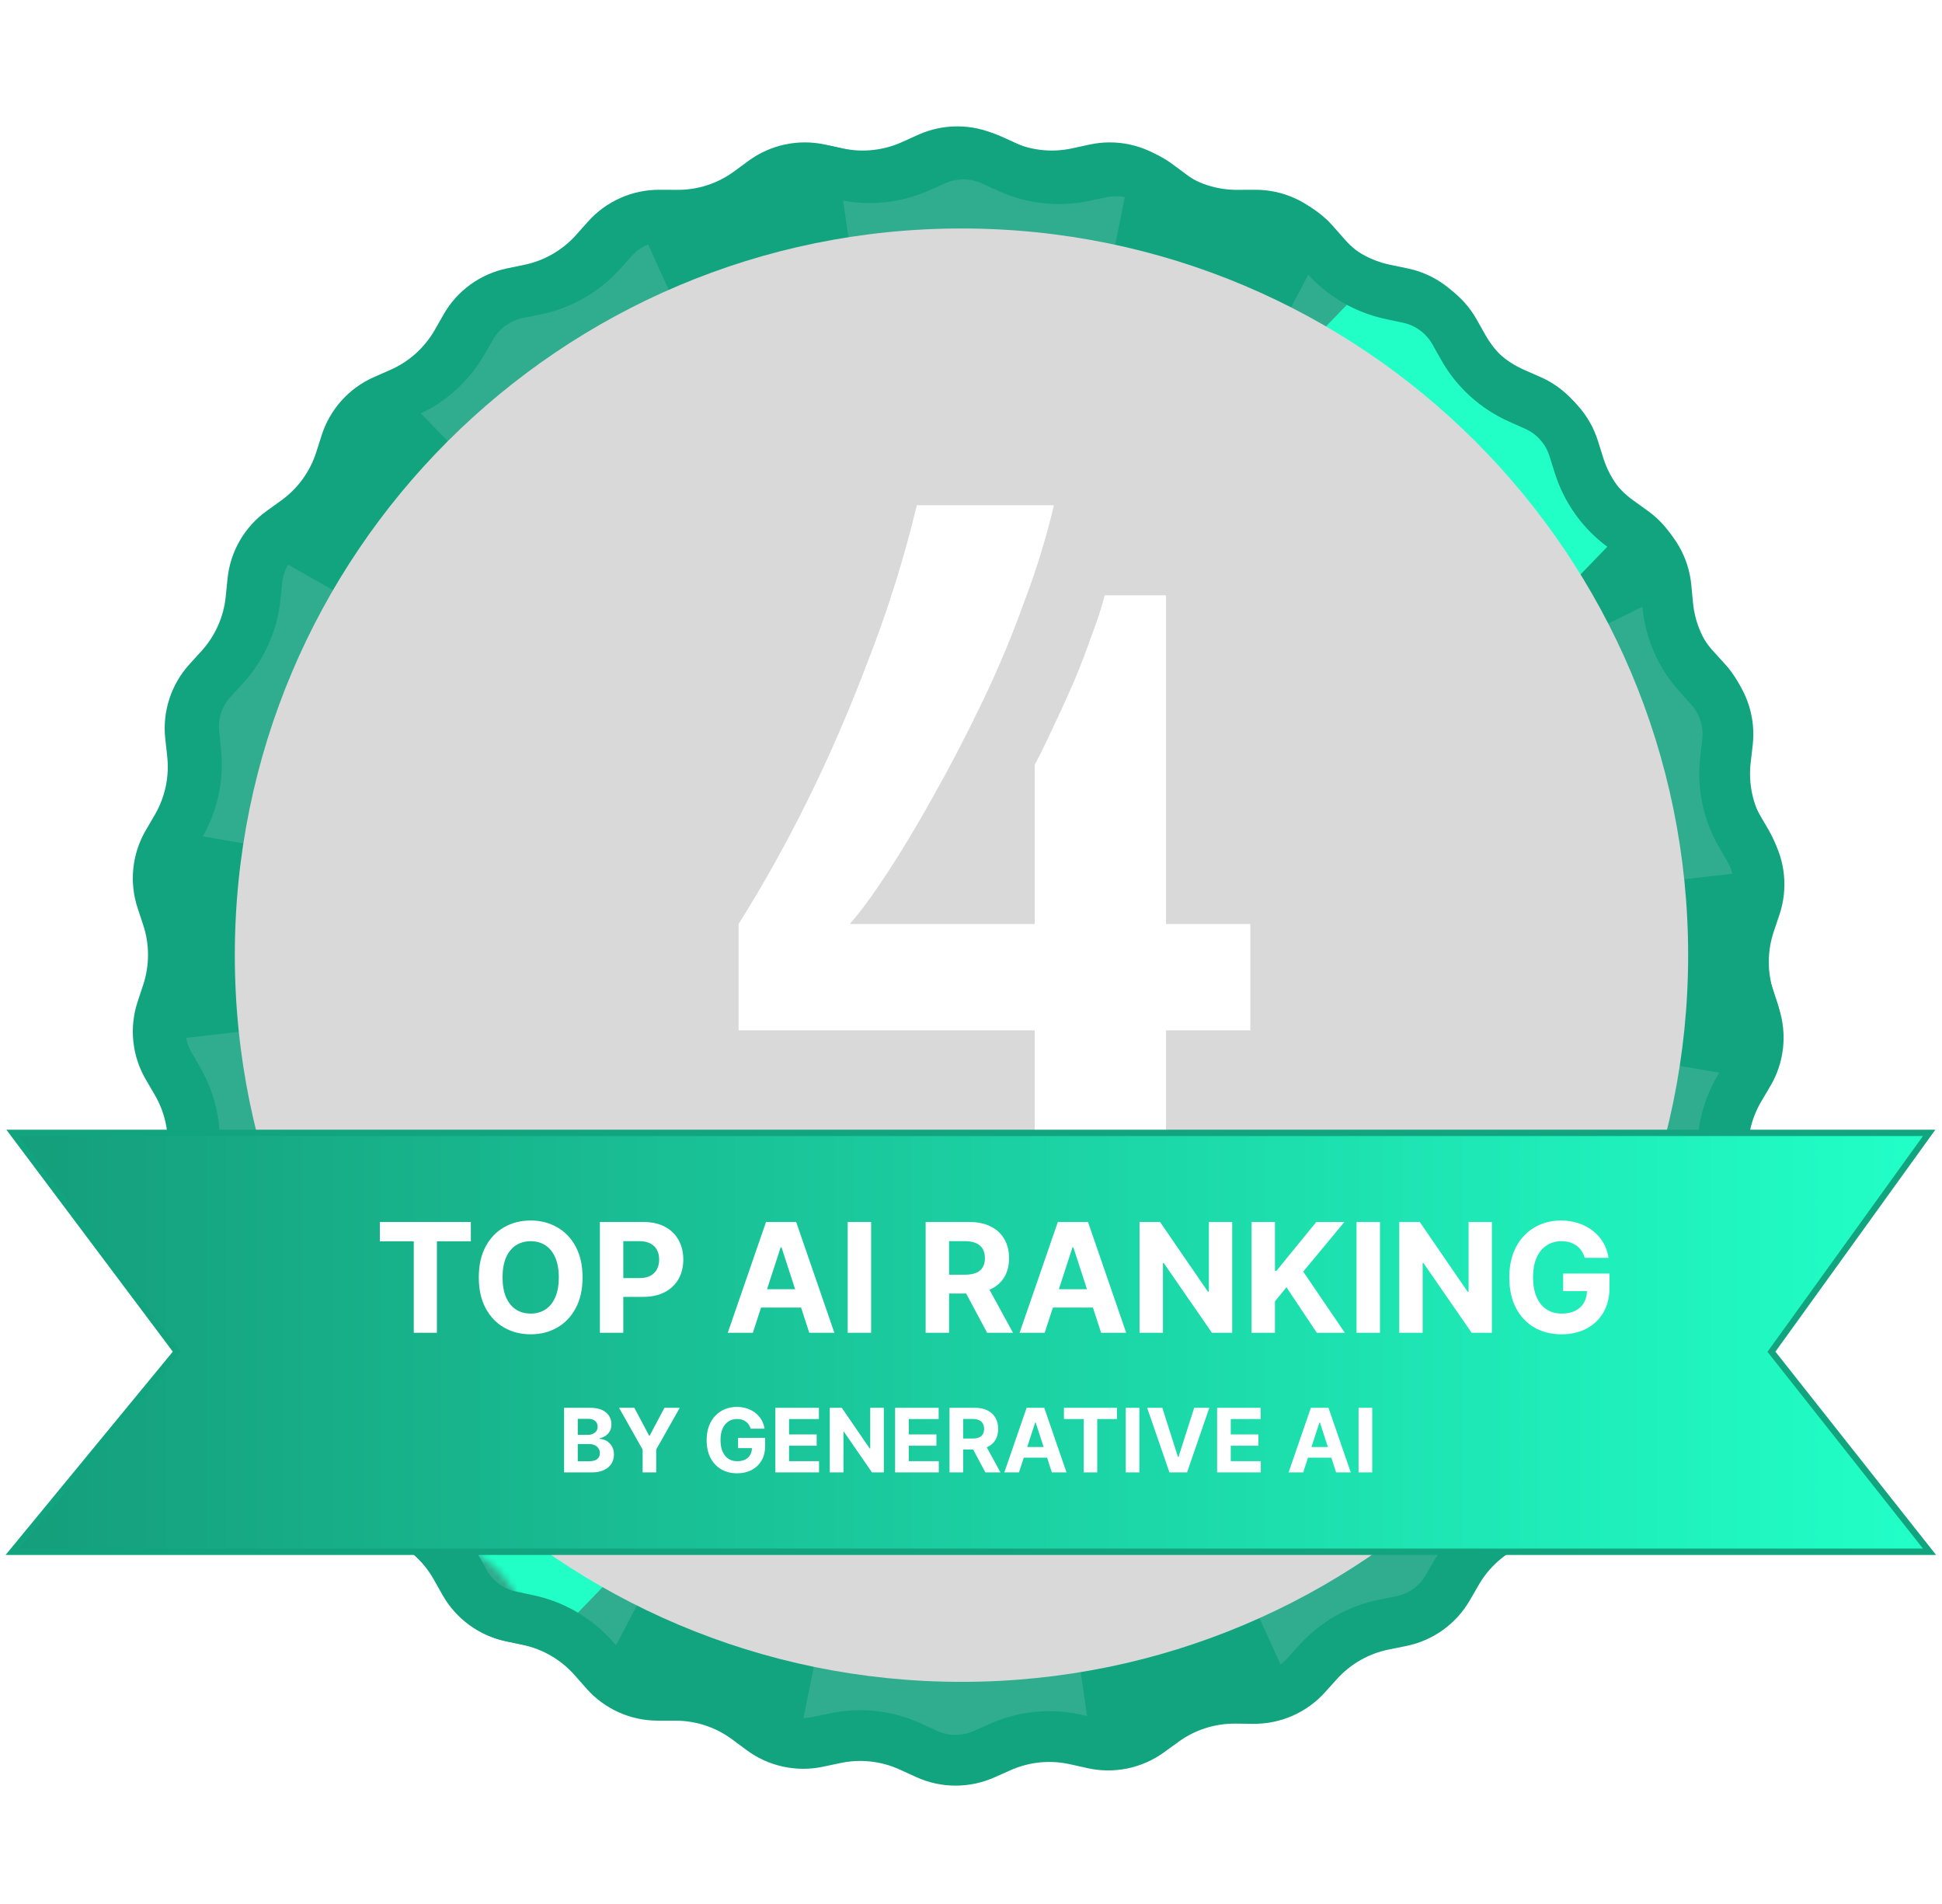 <svg width="306" height="300" viewBox="0 0 306 300" fill="none" xmlns="http://www.w3.org/2000/svg">
<path d="M144.673 21.238C148.594 19.47 153.086 19.47 157.007 21.238L159.57 22.394C162.502 23.717 165.783 24.062 168.926 23.378L171.674 22.78C175.877 21.865 180.27 22.799 183.738 25.345L186.005 27.008C188.598 28.912 191.735 29.931 194.952 29.915L197.764 29.902C202.065 29.881 206.169 31.708 209.032 34.919L210.903 37.017C213.044 39.418 215.9 41.067 219.05 41.721L221.803 42.292C226.015 43.166 229.649 45.806 231.782 49.542L233.176 51.984C234.771 54.778 237.222 56.984 240.167 58.279L242.741 59.41C246.679 61.141 249.685 64.479 250.995 68.576L251.85 71.254C252.83 74.319 254.768 76.987 257.38 78.865L259.663 80.507C263.155 83.019 265.401 86.909 265.83 91.189L266.11 93.986C266.431 97.187 267.773 100.2 269.937 102.581L271.828 104.661C274.722 107.844 276.11 112.116 275.64 116.392L275.332 119.186C274.981 122.384 275.666 125.61 277.288 128.389L278.706 130.817C280.875 134.532 281.344 138.999 279.995 143.083L279.113 145.753C278.104 148.808 278.104 152.106 279.113 155.161L279.995 157.831C281.344 161.915 280.875 166.382 278.706 170.097L277.288 172.525C275.666 175.304 274.981 178.53 275.332 181.728L275.64 184.522C276.11 188.798 274.722 193.07 271.828 196.253L269.937 198.333C267.773 200.714 266.431 203.727 266.11 206.928L265.83 209.725C265.401 214.006 263.155 217.896 259.663 220.407L257.38 222.049C254.768 223.927 252.83 226.596 251.85 229.66L250.995 232.338C249.685 236.435 246.679 239.773 242.741 241.504L240.167 242.635C237.222 243.93 234.771 246.137 233.176 248.93L231.782 251.372C229.649 255.108 226.015 257.748 221.803 258.622L219.05 259.193C215.9 259.847 213.044 261.496 210.903 263.897L209.032 265.996C206.169 269.206 202.065 271.033 197.764 271.012L194.952 270.999C191.735 270.983 188.598 272.003 186.005 273.906L183.738 275.57C180.27 278.115 175.877 279.049 171.674 278.134L168.926 277.536C165.783 276.852 162.503 277.197 159.57 278.52L157.007 279.676C153.086 281.444 148.594 281.444 144.673 279.676L142.11 278.52C139.177 277.197 135.897 276.852 132.753 277.536L130.006 278.134C125.803 279.049 121.409 278.115 117.941 275.57L115.675 273.906C113.081 272.003 109.944 270.983 106.727 270.999L103.916 271.012C99.614 271.033 95.511 269.206 92.648 265.996L90.777 263.897C88.636 261.496 85.779 259.847 82.629 259.193L79.876 258.622C75.665 257.748 72.031 255.108 69.898 251.372L68.504 248.93C66.909 246.137 64.458 243.93 61.512 242.635L58.938 241.504C55 239.773 51.995 236.435 50.685 232.338L49.829 229.66C48.85 226.596 46.911 223.927 44.299 222.049L42.017 220.407C38.525 217.896 36.279 214.006 35.85 209.725L35.569 206.928C35.249 203.727 33.907 200.714 31.743 198.333L29.852 196.253C26.958 193.07 25.57 188.798 26.04 184.522L26.347 181.728C26.699 178.53 26.013 175.304 24.391 172.525L22.974 170.097C20.805 166.383 20.336 161.915 21.685 157.831L22.566 155.161C23.575 152.106 23.575 148.808 22.566 145.753L21.685 143.083C20.336 138.999 20.805 134.532 22.974 130.817L24.391 128.389C26.013 125.61 26.699 122.384 26.347 119.186L26.04 116.392C25.57 112.116 26.958 107.844 29.852 104.661L31.743 102.581C33.907 100.2 35.249 97.187 35.569 93.986L35.85 91.189C36.279 86.909 38.525 83.019 42.017 80.507L44.299 78.865C46.911 76.987 48.85 74.319 49.829 71.254L50.685 68.576C51.995 64.479 55 61.141 58.938 59.41L61.512 58.279C64.458 56.984 66.909 54.778 68.504 51.984L69.898 49.542C72.031 45.806 75.665 43.166 79.876 42.292L82.629 41.721C85.779 41.067 88.636 39.418 90.777 37.017L92.648 34.919C95.511 31.708 99.614 29.881 103.916 29.902L106.727 29.915C109.944 29.931 113.081 28.912 115.675 27.008L117.941 25.345C121.409 22.799 125.803 21.865 130.006 22.78L132.753 23.378C135.897 24.062 139.177 23.717 142.11 22.395L144.673 21.238Z" fill="#12A47F"/>
<g style="mix-blend-mode:overlay" clip-path="url(#clip0_5219_447160)">
<path d="M150.938 150.501L153.995 150.588L171.954 275L125.996 273.699L150.938 150.501Z" fill="#E6E6E6" fill-opacity="0.14"/>
<path d="M151.143 149.875L153.564 151.748L95.094 262.975L58.676 234.859L151.143 149.875Z" fill="#E6E6E6" fill-opacity="0.14"/>
<path d="M151.673 149.49L152.536 152.431L39.967 207.985L27 163.797L151.673 149.49Z" fill="#E6E6E6" fill-opacity="0.14"/>
<path d="M152.327 149.491L151.299 152.377L27.633 131.039L43.07 87.657L152.327 149.491Z" fill="#E6E6E6" fill-opacity="0.14"/>
<path d="M152.858 149.876L150.334 151.607L62.805 61.528L100.749 35.519L152.858 149.876Z" fill="#E6E6E6" fill-opacity="0.14"/>
<path d="M153.059 150.501L149.999 150.415L132.043 26L178 27.301L153.059 150.501Z" fill="#E6E6E6" fill-opacity="0.14"/>
<path d="M152.858 151.125L150.434 149.255L208.906 38.028L245.325 66.141L152.858 151.125Z" fill="#E6E6E6" fill-opacity="0.14"/>
<path d="M152.328 151.51L151.465 148.569L264.033 93.016L277.001 137.203L152.328 151.51Z" fill="#E6E6E6" fill-opacity="0.14"/>
<path d="M151.672 151.509L152.697 148.623L276.366 169.96L260.929 213.343L151.672 151.509Z" fill="#E6E6E6" fill-opacity="0.14"/>
<path d="M151.141 151.124L153.665 149.393L241.194 239.472L203.25 265.481L151.141 151.124Z" fill="#E6E6E6" fill-opacity="0.14"/>
</g>
<g opacity="0.3">
<path fill-rule="evenodd" clip-rule="evenodd" d="M70.057 135.793C71.481 138.131 70.74 141.181 68.402 142.605C66.205 143.943 64.453 145.904 63.369 148.238C62.285 150.572 61.918 153.175 62.314 155.718C62.71 158.261 63.85 160.629 65.592 162.524C67.334 164.418 69.598 165.753 72.099 166.361C74.759 167.007 76.391 169.688 75.745 172.348C75.099 175.008 72.418 176.641 69.758 175.994C65.352 174.924 61.363 172.571 58.294 169.233C55.225 165.895 53.215 161.722 52.518 157.242C51.821 152.762 52.468 148.175 54.378 144.063C56.287 139.951 59.373 136.497 63.246 134.138C65.584 132.714 68.633 133.455 70.057 135.793Z" fill="#F2FFFF"/>
<path fill-rule="evenodd" clip-rule="evenodd" d="M96.377 97.381C95.495 97.272 94.6 97.354 93.753 97.621C92.906 97.889 92.126 98.335 91.467 98.93C90.807 99.525 90.284 100.255 89.931 101.07C89.578 101.885 89.405 102.767 89.422 103.655C89.478 106.392 87.303 108.655 84.566 108.71C81.829 108.765 79.566 106.591 79.511 103.854C79.465 101.545 79.915 99.253 80.832 97.133C81.75 95.013 83.112 93.116 84.826 91.569C86.541 90.022 88.569 88.862 90.771 88.167C92.974 87.472 95.3 87.259 97.592 87.542C100.309 87.878 102.239 90.353 101.904 93.069C101.568 95.786 99.094 97.717 96.377 97.381Z" fill="#F2FFFF"/>
<path fill-rule="evenodd" clip-rule="evenodd" d="M83.873 113.197C81.807 112.34 79.555 112.03 77.334 112.298C75.114 112.565 72.999 113.4 71.195 114.722C69.391 116.045 67.959 117.81 67.036 119.847C66.113 121.885 65.731 124.126 65.927 126.354C66.122 128.582 66.889 130.722 68.153 132.568C69.417 134.413 71.135 135.902 73.142 136.89C75.148 137.877 77.376 138.331 79.609 138.207C82.343 138.056 84.681 140.148 84.833 142.882C84.985 145.615 82.892 147.954 80.159 148.106C76.224 148.324 72.299 147.524 68.763 145.784C65.228 144.043 62.2 141.421 59.974 138.169C57.747 134.918 56.396 131.147 56.051 127.221C55.706 123.295 56.38 119.347 58.006 115.757C59.632 112.167 62.156 109.057 65.334 106.727C68.512 104.397 72.238 102.926 76.15 102.455C80.063 101.984 84.031 102.53 87.671 104.04C91.311 105.55 94.501 107.973 96.932 111.075C98.621 113.229 98.243 116.345 96.088 118.034C93.933 119.722 90.818 119.344 89.129 117.19C87.749 115.429 85.939 114.054 83.873 113.197Z" fill="#F2FFFF"/>
<path fill-rule="evenodd" clip-rule="evenodd" d="M98.159 120.921C96.913 120.767 95.651 121.039 94.578 121.692C93.504 122.345 92.683 123.341 92.247 124.518C91.811 125.696 91.785 126.987 92.173 128.181C92.562 129.376 93.343 130.404 94.389 131.1C96.669 132.615 97.288 135.692 95.773 137.971C94.257 140.251 91.18 140.871 88.901 139.355C85.995 137.424 83.827 134.568 82.747 131.25C81.667 127.932 81.739 124.347 82.951 121.075C84.163 117.803 86.444 115.036 89.425 113.222C92.406 111.409 95.912 110.655 99.375 111.083C102.092 111.418 104.022 113.893 103.686 116.61C103.351 119.326 100.876 121.257 98.159 120.921Z" fill="#F2FFFF"/>
<path fill-rule="evenodd" clip-rule="evenodd" d="M118.733 133.043C120.157 135.381 119.416 138.431 117.078 139.855C115.665 140.715 114.462 141.879 113.554 143.262C112.647 144.645 112.059 146.212 111.832 147.85C111.605 149.489 111.746 151.157 112.243 152.734C112.741 154.312 113.583 155.759 114.708 156.971C115.834 158.182 117.215 159.129 118.752 159.741C120.288 160.353 121.942 160.615 123.592 160.51C125.243 160.404 126.849 159.932 128.295 159.129C129.741 158.326 130.99 157.211 131.952 155.866C133.544 153.639 136.64 153.124 138.867 154.716C141.094 156.308 141.609 159.404 140.017 161.631C138.2 164.173 135.84 166.278 133.109 167.795C130.378 169.312 127.344 170.203 124.226 170.403C121.108 170.603 117.985 170.106 115.083 168.95C112.181 167.794 109.572 166.007 107.445 163.718C105.319 161.429 103.728 158.696 102.789 155.716C101.849 152.737 101.584 149.586 102.012 146.491C102.441 143.396 103.552 140.436 105.266 137.824C106.98 135.212 109.253 133.013 111.921 131.388C114.259 129.964 117.309 130.705 118.733 133.043Z" fill="#F2FFFF"/>
<path fill-rule="evenodd" clip-rule="evenodd" d="M137.749 92.045C140.487 92.045 142.706 94.264 142.706 97.002L142.706 203.285C142.706 206.022 140.487 208.242 137.749 208.242C135.012 208.242 132.793 206.022 132.793 203.285L132.793 97.002C132.793 94.264 135.012 92.045 137.749 92.045Z" fill="#F2FFFF"/>
<path fill-rule="evenodd" clip-rule="evenodd" d="M121.431 82.507C119.187 82.32 116.936 82.748 114.917 83.744C112.898 84.74 111.189 86.267 109.973 88.161C108.757 90.056 108.08 92.245 108.014 94.496C107.949 96.746 108.497 98.971 109.601 100.933C110.705 102.895 112.323 104.519 114.28 105.631L114.321 105.654L154.489 128.985C156.857 130.359 157.661 133.393 156.286 135.76C154.911 138.127 151.878 138.932 149.511 137.557L109.361 114.238C105.848 112.237 102.944 109.318 100.962 105.794C98.975 102.263 97.987 98.257 98.105 94.207C98.223 90.157 99.442 86.215 101.631 82.806C103.82 79.396 106.896 76.647 110.53 74.854C114.163 73.061 118.217 72.291 122.254 72.628C126.292 72.965 130.162 74.395 133.449 76.765C136.735 79.135 139.313 82.356 140.908 86.081C142.581 89.991 142.706 94.204 142.706 97.335C142.706 100.072 140.487 102.291 137.749 102.291C135.012 102.291 132.793 100.072 132.793 97.335C132.793 94.269 132.6 91.866 131.793 89.981C130.908 87.912 129.475 86.122 127.65 84.805C125.824 83.489 123.674 82.694 121.431 82.507Z" fill="#F2FFFF"/>
<path fill-rule="evenodd" clip-rule="evenodd" d="M81.95 162.41C83.221 164.835 82.286 167.831 79.862 169.102C78.165 169.991 76.761 171.354 75.823 173.025C74.884 174.695 74.449 176.602 74.571 178.514C74.694 180.427 75.367 182.263 76.511 183.8C77.655 185.337 79.22 186.51 81.017 187.177C83.584 188.129 84.892 190.981 83.941 193.548C82.989 196.114 80.136 197.423 77.569 196.471C73.976 195.138 70.846 192.793 68.558 189.718C66.27 186.643 64.922 182.971 64.678 179.147C64.433 175.322 65.303 171.508 67.181 168.167C69.058 164.826 71.865 162.101 75.259 160.322C77.683 159.051 80.679 159.986 81.95 162.41Z" fill="#F2FFFF"/>
<path fill-rule="evenodd" clip-rule="evenodd" d="M93.107 186.935C94.531 189.273 93.79 192.322 91.452 193.746C90.688 194.212 90.023 194.824 89.495 195.546C88.967 196.269 88.586 197.089 88.375 197.958C88.163 198.828 88.126 199.731 88.263 200.615C88.401 201.5 88.711 202.348 89.177 203.113C89.642 203.877 90.254 204.542 90.977 205.07C91.699 205.598 92.519 205.979 93.388 206.19C94.258 206.401 95.161 206.439 96.045 206.302C96.93 206.164 97.778 205.854 98.543 205.388C100.881 203.964 103.931 204.705 105.355 207.043C106.779 209.381 106.038 212.431 103.7 213.855C101.823 214.998 99.74 215.76 97.57 216.097C95.399 216.435 93.183 216.342 91.048 215.823C88.913 215.305 86.901 214.371 85.128 213.075C83.354 211.778 81.853 210.146 80.71 208.269C79.567 206.393 78.805 204.31 78.468 202.139C78.13 199.969 78.223 197.753 78.742 195.618C79.26 193.483 80.194 191.471 81.49 189.697C82.787 187.924 84.419 186.423 86.296 185.28C88.634 183.856 91.683 184.597 93.107 186.935Z" fill="#F2FFFF"/>
<path fill-rule="evenodd" clip-rule="evenodd" d="M121.431 217.493C119.187 217.68 116.936 217.252 114.917 216.256C112.898 215.26 111.189 213.733 109.973 211.839C108.757 209.944 108.08 207.755 108.014 205.504C107.949 203.254 108.497 201.029 109.601 199.067C110.705 197.105 112.323 195.481 114.28 194.369L114.321 194.346L154.489 171.015C156.857 169.641 157.661 166.607 156.286 164.24C154.911 161.873 151.878 161.068 149.511 162.443L109.361 185.762C105.848 187.763 102.944 190.682 100.962 194.206C98.975 197.737 97.987 201.743 98.105 205.793C98.223 209.843 99.442 213.785 101.631 217.194C103.82 220.604 106.896 223.353 110.53 225.146C114.163 226.939 118.217 227.709 122.254 227.372C126.292 227.035 130.162 225.605 133.449 223.235C136.735 220.865 139.313 217.644 140.908 213.919C142.581 210.009 142.706 205.796 142.706 202.666C142.706 199.928 140.487 197.709 137.749 197.709C135.012 197.709 132.793 199.928 132.793 202.666C132.793 205.731 132.6 208.134 131.793 210.019C130.908 212.088 129.475 213.878 127.65 215.194C125.824 216.511 123.674 217.306 121.431 217.493Z" fill="#F2FFFF"/>
<path fill-rule="evenodd" clip-rule="evenodd" d="M89.984 151.179C91.408 153.517 90.667 156.567 88.329 157.991C87.426 158.541 86.64 159.264 86.016 160.118C85.392 160.972 84.942 161.94 84.692 162.968C84.442 163.996 84.398 165.063 84.56 166.108C84.723 167.153 85.09 168.156 85.64 169.06C86.19 169.963 86.913 170.749 87.767 171.373C88.621 171.997 89.59 172.447 90.618 172.697C91.645 172.947 92.712 172.991 93.757 172.829C94.803 172.666 95.806 172.299 96.709 171.749C99.047 170.325 102.097 171.066 103.521 173.404C104.945 175.742 104.204 178.792 101.866 180.216C99.85 181.443 97.613 182.262 95.282 182.624C92.95 182.987 90.57 182.887 88.277 182.33C85.984 181.773 83.823 180.77 81.918 179.378C80.013 177.985 78.401 176.232 77.173 174.216C75.946 172.201 75.127 169.964 74.765 167.632C74.402 165.301 74.502 162.921 75.059 160.628C75.616 158.335 76.619 156.174 78.011 154.269C79.404 152.364 81.157 150.751 83.173 149.524C85.511 148.1 88.56 148.841 89.984 151.179Z" fill="#F2FFFF"/>
<path fill-rule="evenodd" clip-rule="evenodd" d="M233.943 135.793C232.519 138.131 233.26 141.181 235.598 142.605C237.796 143.943 239.547 145.904 240.631 148.238C241.715 150.572 242.082 153.175 241.686 155.718C241.291 158.261 240.15 160.629 238.408 162.524C236.666 164.418 234.402 165.753 231.901 166.361C229.241 167.007 227.609 169.688 228.255 172.348C228.901 175.008 231.582 176.641 234.242 175.994C238.648 174.924 242.637 172.571 245.706 169.233C248.775 165.895 250.785 161.722 251.482 157.242C252.179 152.762 251.532 148.175 249.622 144.063C247.713 139.951 244.627 136.497 240.754 134.138C238.416 132.714 235.367 133.455 233.943 135.793Z" fill="#F2FFFF"/>
<path fill-rule="evenodd" clip-rule="evenodd" d="M207.623 97.381C208.505 97.272 209.4 97.354 210.247 97.621C211.094 97.889 211.874 98.335 212.533 98.93C213.193 99.525 213.717 100.255 214.069 101.07C214.422 101.885 214.595 102.767 214.578 103.655C214.523 106.392 216.697 108.655 219.434 108.71C222.171 108.765 224.434 106.591 224.489 103.854C224.535 101.545 224.085 99.253 223.168 97.133C222.251 95.013 220.888 93.116 219.174 91.569C217.459 90.022 215.431 88.862 213.229 88.167C211.026 87.472 208.7 87.259 206.408 87.542C203.691 87.878 201.761 90.353 202.096 93.069C202.432 95.786 204.907 97.717 207.623 97.381Z" fill="#F2FFFF"/>
<path fill-rule="evenodd" clip-rule="evenodd" d="M220.127 113.197C222.193 112.34 224.445 112.03 226.666 112.298C228.887 112.565 231.001 113.4 232.805 114.722C234.609 116.045 236.041 117.81 236.964 119.847C237.887 121.885 238.269 124.126 238.073 126.354C237.878 128.582 237.111 130.722 235.847 132.568C234.583 134.413 232.865 135.902 230.858 136.89C228.852 137.877 226.624 138.331 224.391 138.207C221.657 138.056 219.319 140.148 219.167 142.882C219.015 145.615 221.108 147.954 223.841 148.106C227.776 148.324 231.701 147.524 235.237 145.784C238.772 144.043 241.8 141.421 244.026 138.169C246.253 134.918 247.604 131.147 247.949 127.221C248.294 123.295 247.62 119.347 245.994 115.757C244.368 112.167 241.844 109.057 238.666 106.727C235.488 104.397 231.762 102.926 227.85 102.455C223.937 101.984 219.969 102.53 216.329 104.04C212.689 105.55 209.499 107.973 207.068 111.075C205.379 113.229 205.757 116.345 207.912 118.034C210.067 119.722 213.182 119.344 214.871 117.19C216.251 115.429 218.061 114.054 220.127 113.197Z" fill="#F2FFFF"/>
<path fill-rule="evenodd" clip-rule="evenodd" d="M205.841 120.921C207.087 120.767 208.349 121.039 209.422 121.692C210.496 122.345 211.317 123.341 211.753 124.518C212.19 125.696 212.215 126.987 211.827 128.181C211.438 129.376 210.657 130.404 209.611 131.1C207.331 132.615 206.712 135.692 208.227 137.971C209.743 140.251 212.82 140.871 215.099 139.355C218.005 137.424 220.173 134.568 221.253 131.25C222.333 127.932 222.261 124.347 221.049 121.075C219.837 117.803 217.556 115.036 214.575 113.222C211.594 111.409 208.088 110.655 204.625 111.083C201.908 111.418 199.978 113.893 200.314 116.61C200.649 119.326 203.124 121.257 205.841 120.921Z" fill="#F2FFFF"/>
<path fill-rule="evenodd" clip-rule="evenodd" d="M185.267 133.043C183.843 135.381 184.584 138.431 186.922 139.855C188.335 140.715 189.538 141.879 190.446 143.262C191.353 144.645 191.941 146.212 192.168 147.85C192.395 149.489 192.255 151.157 191.757 152.734C191.26 154.312 190.417 155.759 189.292 156.971C188.166 158.182 186.785 159.129 185.248 159.741C183.712 160.353 182.058 160.615 180.408 160.51C178.757 160.404 177.151 159.932 175.705 159.129C174.259 158.326 173.01 157.211 172.048 155.866C170.456 153.639 167.36 153.124 165.133 154.716C162.906 156.308 162.391 159.404 163.984 161.631C165.8 164.173 168.16 166.278 170.891 167.795C173.622 169.312 176.656 170.203 179.774 170.403C182.892 170.603 186.015 170.106 188.917 168.95C191.82 167.794 194.428 166.007 196.555 163.718C198.681 161.429 200.272 158.696 201.211 155.716C202.151 152.737 202.416 149.586 201.988 146.491C201.56 143.396 200.448 140.436 198.734 137.824C197.021 135.212 194.747 133.013 192.079 131.388C189.741 129.964 186.691 130.705 185.267 133.043Z" fill="#F2FFFF"/>
<path fill-rule="evenodd" clip-rule="evenodd" d="M166.251 92.045C163.513 92.045 161.294 94.264 161.294 97.002L161.294 203.285C161.294 206.022 163.513 208.242 166.251 208.242C168.988 208.242 171.207 206.022 171.207 203.285L171.207 97.002C171.207 94.264 168.988 92.045 166.251 92.045Z" fill="#F2FFFF"/>
<path fill-rule="evenodd" clip-rule="evenodd" d="M182.569 82.507C184.813 82.32 187.065 82.748 189.083 83.744C191.102 84.74 192.811 86.267 194.027 88.161C195.243 90.056 195.92 92.245 195.986 94.496C196.051 96.746 195.503 98.971 194.399 100.933C193.295 102.895 191.678 104.519 189.72 105.631L189.679 105.654L149.511 128.985C147.143 130.359 146.339 133.393 147.714 135.76C149.089 138.127 152.122 138.932 154.49 137.557L194.639 114.238C198.152 112.237 201.056 109.318 203.038 105.794C205.025 102.263 206.013 98.257 205.895 94.207C205.777 90.157 204.558 86.215 202.369 82.806C200.18 79.396 197.104 76.647 193.47 74.854C189.837 73.061 185.783 72.291 181.746 72.628C177.708 72.965 173.838 74.395 170.552 76.765C167.265 79.135 164.687 82.356 163.093 86.081C161.42 89.991 161.294 94.204 161.294 97.335C161.294 100.072 163.513 102.291 166.251 102.291C168.988 102.291 171.207 100.072 171.207 97.335C171.207 94.269 171.4 91.866 172.207 89.981C173.092 87.912 174.525 86.122 176.351 84.805C178.176 83.489 180.326 82.694 182.569 82.507Z" fill="#F2FFFF"/>
<path fill-rule="evenodd" clip-rule="evenodd" d="M222.05 162.41C220.779 164.835 221.714 167.831 224.138 169.102C225.836 169.991 227.239 171.354 228.178 173.025C229.116 174.695 229.551 176.602 229.429 178.514C229.307 180.427 228.633 182.263 227.489 183.8C226.345 185.337 224.78 186.51 222.983 187.177C220.417 188.129 219.108 190.981 220.06 193.548C221.012 196.114 223.864 197.423 226.431 196.471C230.024 195.138 233.154 192.793 235.442 189.718C237.73 186.643 239.078 182.971 239.322 179.147C239.567 175.322 238.697 171.508 236.819 168.167C234.942 164.826 232.136 162.101 228.741 160.322C226.317 159.051 223.321 159.986 222.05 162.41Z" fill="#F2FFFF"/>
<path fill-rule="evenodd" clip-rule="evenodd" d="M210.893 186.935C209.469 189.273 210.21 192.322 212.548 193.746C213.312 194.212 213.977 194.824 214.505 195.546C215.033 196.269 215.414 197.089 215.625 197.958C215.837 198.828 215.875 199.731 215.737 200.615C215.599 201.5 215.289 202.348 214.823 203.113C214.358 203.877 213.746 204.542 213.024 205.07C212.301 205.598 211.481 205.979 210.612 206.19C209.742 206.401 208.839 206.439 207.955 206.302C207.07 206.164 206.222 205.854 205.457 205.388C203.119 203.964 200.069 204.705 198.645 207.043C197.221 209.381 197.962 212.431 200.3 213.855C202.177 214.998 204.26 215.76 206.43 216.097C208.601 216.435 210.817 216.342 212.952 215.823C215.087 215.305 217.099 214.371 218.872 213.075C220.646 211.778 222.147 210.146 223.29 208.269C224.433 206.393 225.195 204.31 225.533 202.139C225.87 199.969 225.777 197.753 225.259 195.618C224.74 193.483 223.806 191.471 222.51 189.697C221.214 187.924 219.581 186.423 217.704 185.28C215.366 183.856 212.317 184.597 210.893 186.935Z" fill="#F2FFFF"/>
<path fill-rule="evenodd" clip-rule="evenodd" d="M182.569 217.493C184.813 217.68 187.065 217.252 189.083 216.256C191.102 215.26 192.811 213.733 194.027 211.839C195.243 209.944 195.92 207.755 195.986 205.504C196.051 203.254 195.503 201.029 194.399 199.067C193.295 197.105 191.678 195.481 189.72 194.369L189.679 194.346L149.511 171.015C147.143 169.641 146.339 166.607 147.714 164.24C149.089 161.873 152.122 161.068 154.49 162.443L194.639 185.762C198.152 187.763 201.056 190.682 203.038 194.206C205.025 197.737 206.013 201.743 205.895 205.793C205.777 209.843 204.558 213.785 202.369 217.194C200.18 220.604 197.104 223.353 193.47 225.146C189.837 226.939 185.783 227.709 181.746 227.372C177.708 227.035 173.838 225.605 170.552 223.235C167.265 220.865 164.687 217.644 163.093 213.919C161.42 210.009 161.294 205.796 161.294 202.666C161.294 199.928 163.513 197.709 166.251 197.709C168.988 197.709 171.207 199.928 171.207 202.666C171.207 205.731 171.4 208.134 172.207 210.019C173.092 212.088 174.525 213.878 176.351 215.194C178.176 216.511 180.326 217.306 182.569 217.493Z" fill="#F2FFFF"/>
<path fill-rule="evenodd" clip-rule="evenodd" d="M214.016 151.179C212.592 153.517 213.333 156.567 215.671 157.991C216.574 158.541 217.36 159.264 217.984 160.118C218.608 160.972 219.058 161.94 219.308 162.968C219.558 163.996 219.602 165.063 219.44 166.108C219.277 167.153 218.91 168.156 218.36 169.06C217.81 169.963 217.087 170.749 216.233 171.373C215.379 171.997 214.41 172.447 213.382 172.697C212.355 172.947 211.288 172.991 210.242 172.829C209.197 172.666 208.194 172.299 207.291 171.749C204.953 170.325 201.903 171.066 200.479 173.404C199.055 175.742 199.796 178.792 202.134 180.216C204.149 181.443 206.387 182.262 208.718 182.624C211.05 182.987 213.43 182.887 215.723 182.33C218.016 181.773 220.177 180.77 222.082 179.378C223.987 177.985 225.599 176.232 226.827 174.216C228.054 172.201 228.873 169.964 229.235 167.632C229.598 165.301 229.498 162.921 228.941 160.628C228.384 158.335 227.381 156.174 225.989 154.269C224.596 152.364 222.843 150.751 220.827 149.524C218.489 148.1 215.44 148.841 214.016 151.179Z" fill="#F2FFFF"/>
</g>
<mask id="mask0_5219_447160" style="mask-type:alpha" maskUnits="userSpaceOnUse" x="23" y="22" width="257" height="256">
<path d="M233.395 56.411C237.261 57.869 240.355 60.856 241.947 64.67L243.182 67.63C244.371 70.48 246.411 72.893 249.023 74.54L251.781 76.279C255.287 78.49 257.723 82.055 258.508 86.126L259.083 89.108C259.672 92.161 261.195 94.956 263.442 97.105L265.742 99.307C268.767 102.201 270.445 106.227 270.37 110.412L270.321 113.188C270.264 116.336 271.2 119.422 272.996 122.009L274.702 124.467C277.124 127.955 277.953 132.306 276.985 136.441L276.423 138.84C275.693 141.956 275.98 145.225 277.24 148.167L278.308 150.66C280.008 154.628 279.916 159.136 278.055 163.032L277.127 164.976C275.723 167.915 275.314 171.23 275.961 174.422L276.436 176.765C277.307 181.064 276.254 185.529 273.552 188.985L272.381 190.481C270.345 193.086 269.226 196.292 269.199 199.598L269.182 201.682C269.145 206.124 267.142 210.321 263.712 213.143L262.362 214.254C259.781 216.377 257.984 219.301 257.254 222.562L256.85 224.365C255.873 228.73 252.999 232.431 249.013 234.459L247.471 235.243C244.482 236.764 242.088 239.243 240.673 242.283L239.943 243.851C238.056 247.906 234.457 250.907 230.129 252.036L228.34 252.502C225.107 253.345 222.248 255.244 220.216 257.897L219.153 259.285C216.452 262.812 212.327 264.96 207.89 265.152L205.808 265.241C202.504 265.384 199.34 266.614 196.808 268.74L195.353 269.962C191.993 272.783 187.568 273.992 183.241 273.271L180.883 272.878C177.671 272.343 174.371 272.867 171.483 274.373L169.573 275.368C165.745 277.364 161.242 277.614 157.217 276.053L154.689 275.073C151.704 273.916 148.428 273.744 145.339 274.582L142.96 275.227C138.862 276.339 134.485 275.662 130.914 273.364L128.398 271.744C125.751 270.04 122.634 269.212 119.489 269.378L116.717 269.525C112.537 269.745 108.455 268.209 105.457 265.287L103.176 263.065C100.95 260.894 98.104 259.47 95.032 258.988L92.031 258.517C87.936 257.874 84.288 255.565 81.956 252.138L80.122 249.443C78.384 246.89 75.901 244.935 73.012 243.846L70.01 242.715C66.144 241.257 63.05 238.269 61.459 234.456L60.223 231.496C59.034 228.646 56.994 226.233 54.382 224.586L51.625 222.847C48.118 220.636 45.683 217.071 44.897 213L44.322 210.018C43.733 206.965 42.21 204.17 39.964 202.021L37.663 199.819C34.638 196.925 32.96 192.899 33.035 188.714L33.085 185.938C33.141 182.79 32.205 179.704 30.409 177.117L28.703 174.659C26.281 171.171 25.452 166.82 26.42 162.685L26.982 160.286C27.712 157.17 27.425 153.901 26.165 150.959L25.097 148.466C23.397 144.498 23.489 139.99 25.35 136.094L26.279 134.15C27.682 131.211 28.092 127.896 27.444 124.704L26.97 122.361C26.098 118.062 27.152 113.597 29.854 110.141L31.024 108.645C33.061 106.04 34.18 102.834 34.207 99.528L34.224 97.444C34.26 93.002 36.263 88.805 39.693 85.983L41.043 84.872C43.624 82.749 45.422 79.825 46.151 76.564L46.555 74.761C47.532 70.396 50.406 66.695 54.392 64.667L55.934 63.883C58.923 62.362 61.317 59.883 62.732 56.843L63.462 55.275C65.35 51.22 68.948 48.219 73.276 47.09L75.065 46.624C78.298 45.781 81.158 43.882 83.189 41.229L84.252 39.841C86.953 36.314 91.078 34.166 95.516 33.974L97.597 33.885C100.901 33.742 104.065 32.512 106.598 30.386L108.053 29.164C111.412 26.343 115.838 25.134 120.164 25.855L122.522 26.248C125.735 26.784 129.034 26.259 131.922 24.753L133.832 23.758C137.661 21.762 142.163 21.512 146.188 23.073L148.717 24.053C151.701 25.21 154.977 25.382 158.066 24.544L160.445 23.899C164.543 22.787 168.92 23.464 172.491 25.762L175.007 27.382C177.655 29.086 180.772 29.914 183.916 29.748L186.688 29.601C190.868 29.381 194.951 30.917 197.948 33.839L200.229 36.061C202.455 38.231 205.301 39.656 208.373 40.138L211.374 40.609C215.47 41.252 219.117 43.561 221.45 46.988L223.283 49.683C225.021 52.236 227.504 54.191 230.393 55.28L233.395 56.411Z" fill="#FFD27A"/>
</mask>
<g mask="url(#mask0_5219_447160)">
<g filter="url(#filter0_f_5219_447160)">
<rect x="255.93" y="2.766" width="56" height="332.072" transform="rotate(44 255.93 2.766)" fill="#21FFC7"/>
</g>
</g>
<path fill-rule="evenodd" clip-rule="evenodd" d="M182.246 33.972L179.988 32.297C178.377 31.101 176.328 30.654 174.365 31.07L171.614 31.654C166.789 32.677 161.762 32.121 157.276 30.07L154.719 28.9C152.894 28.065 150.798 28.054 148.963 28.869L146.394 30.012C141.887 32.016 136.854 32.518 132.04 31.443L129.296 30.831C127.337 30.394 125.284 30.819 123.659 31.998L121.384 33.649C117.392 36.547 112.574 38.084 107.641 38.034L104.83 38.006C102.822 37.985 100.903 38.828 99.559 40.319L97.677 42.407C94.374 46.072 89.981 48.577 85.145 49.554L82.39 50.11C80.422 50.508 78.72 51.731 77.715 53.469L76.308 55.903C73.84 60.174 70.063 63.538 65.537 65.499L62.957 66.616C61.115 67.414 59.704 68.964 59.083 70.873L58.213 73.547C56.686 78.237 53.692 82.313 49.672 85.172L47.38 86.802C45.745 87.965 44.687 89.775 44.476 91.771L44.181 94.567C43.663 99.473 41.581 104.082 38.243 107.714L36.341 109.784C34.983 111.262 34.325 113.252 34.533 115.249L34.826 118.045C35.339 122.951 34.261 127.893 31.752 132.14L30.321 134.56C29.3 136.288 29.07 138.372 29.689 140.281L30.557 142.955C32.079 147.648 32.052 152.705 30.48 157.381L29.584 160.046C28.945 161.949 29.153 164.035 30.156 165.773L31.56 168.209C34.025 172.482 35.05 177.435 34.485 182.335L34.162 185.128C33.932 187.122 34.569 189.119 35.912 190.612L37.792 192.702C41.091 196.369 43.124 201.001 43.59 205.911L43.855 208.71C44.045 210.709 45.083 212.53 46.707 213.71L48.98 215.364C52.97 218.266 55.921 222.373 57.398 227.08L58.239 229.762C58.84 231.677 60.234 233.243 62.068 234.06L64.636 235.205C69.141 237.213 72.882 240.617 75.305 244.914L76.686 247.363C77.672 249.112 79.361 250.353 81.324 250.771L84.074 251.357C88.899 252.385 93.265 254.937 96.529 258.636L98.389 260.744C99.717 262.25 101.627 263.112 103.635 263.113L106.446 263.115C111.379 263.117 116.181 264.706 120.142 267.645L122.4 269.321C124.012 270.517 126.06 270.964 128.023 270.547L130.774 269.964C135.599 268.941 140.626 269.496 145.112 271.548L147.669 272.718C149.494 273.553 151.59 273.564 153.425 272.748L155.994 271.606C160.501 269.602 165.534 269.1 170.348 270.174L173.092 270.787C175.051 271.224 177.104 270.799 178.729 269.62L181.004 267.968C184.996 265.071 189.814 263.534 194.747 263.584L197.558 263.612C199.566 263.632 201.485 262.79 202.829 261.299L204.711 259.21C208.014 255.546 212.407 253.041 217.242 252.064L219.998 251.507C221.966 251.11 223.668 249.887 224.673 248.149L226.08 245.715C228.548 241.444 232.325 238.08 236.851 236.119L239.431 235.002C241.273 234.204 242.684 232.653 243.305 230.745L244.175 228.071C245.702 223.38 248.696 219.305 252.716 216.446L255.008 214.816C256.644 213.653 257.701 211.843 257.912 209.847L258.207 207.051C258.725 202.145 260.807 197.536 264.145 193.904L266.047 191.833C267.405 190.355 268.064 188.365 267.855 186.369L267.562 183.573C267.049 178.666 268.127 173.725 270.636 169.478L272.067 167.058C273.088 165.33 273.318 163.246 272.699 161.337L271.831 158.662C270.309 153.97 270.336 148.913 271.908 144.237L272.804 141.572C273.443 139.669 273.235 137.583 272.232 135.844L270.828 133.409C268.363 129.136 267.338 124.183 267.903 119.283L268.226 116.49C268.456 114.495 267.819 112.498 266.476 111.006L264.596 108.916C261.297 105.248 259.264 100.617 258.798 95.706L258.533 92.907C258.343 90.909 257.305 89.088 255.681 87.907L253.408 86.254C249.418 83.352 246.467 79.245 244.991 74.538L244.149 71.856C243.548 69.94 242.154 68.375 240.32 67.558L237.752 66.413C233.247 64.404 229.506 61 227.083 56.703L225.702 54.255C224.716 52.506 223.027 51.265 221.064 50.847L218.314 50.261C213.489 49.233 209.123 46.681 205.859 42.982L203.999 40.873C202.671 39.368 200.761 38.505 198.753 38.504L195.942 38.503C191.009 38.501 186.207 36.912 182.246 33.972ZM184.756 25.873C181.302 23.309 176.913 22.352 172.705 23.244L169.955 23.828C166.808 24.495 163.529 24.133 160.604 22.794L158.047 21.625C154.135 19.836 149.644 19.812 145.713 21.559L143.144 22.702C140.204 24.009 136.922 24.336 133.782 23.636L131.038 23.023C126.84 22.086 122.442 22.997 118.96 25.523L116.685 27.175C114.081 29.065 110.939 30.067 107.722 30.035L104.911 30.006C100.609 29.962 96.496 31.768 93.616 34.963L91.734 37.051C89.58 39.441 86.715 41.075 83.562 41.712L80.806 42.269C76.589 43.12 72.942 45.741 70.789 49.466L69.382 51.9C67.772 54.685 65.309 56.879 62.357 58.158L59.777 59.275C55.83 60.985 52.807 64.307 51.475 68.397L50.605 71.071C49.61 74.13 47.657 76.788 45.035 78.653L42.744 80.282C39.239 82.775 36.972 86.653 36.52 90.931L36.225 93.727C35.887 96.926 34.53 99.932 32.353 102.301L30.451 104.371C27.54 107.539 26.129 111.803 26.577 116.081L26.869 118.878C27.204 122.077 26.501 125.3 24.864 128.07L23.434 130.49C21.246 134.193 20.752 138.658 22.08 142.75L22.947 145.424C23.94 148.484 23.922 151.782 22.897 154.832L22.001 157.497C20.631 161.574 21.077 166.044 23.226 169.77L24.63 172.206C26.237 174.993 26.906 178.222 26.537 181.418L26.215 184.211C25.722 188.485 27.087 192.764 29.964 195.962L31.845 198.052C33.996 200.444 35.322 203.464 35.625 206.667L35.891 209.466C36.297 213.748 38.522 217.65 42.001 220.18L44.275 221.834C46.877 223.726 48.801 226.405 49.764 229.474L50.606 232.157C51.894 236.261 54.882 239.615 58.81 241.367L61.378 242.512C64.317 243.822 66.756 246.042 68.336 248.844L69.717 251.293C71.83 255.04 75.45 257.699 79.657 258.596L82.407 259.181C85.554 259.852 88.401 261.516 90.53 263.929L92.39 266.037C95.235 269.263 99.329 271.111 103.631 271.113L106.442 271.115C109.659 271.116 112.791 272.152 115.374 274.07L117.632 275.745C121.086 278.309 125.475 279.266 129.683 278.373L132.433 277.79C135.58 277.123 138.859 277.485 141.784 278.823L144.341 279.993C148.253 281.782 152.744 281.806 156.675 280.058L159.244 278.916C162.184 277.609 165.466 277.282 168.606 277.982L171.35 278.595C175.548 279.532 179.946 278.621 183.428 276.094L185.703 274.443C188.307 272.553 191.449 271.551 194.666 271.583L197.477 271.612C201.779 271.655 205.892 269.85 208.772 266.655L210.654 264.566C212.808 262.177 215.673 260.543 218.826 259.906L221.582 259.349C225.799 258.497 229.447 255.876 231.599 252.152L233.006 249.718C234.616 246.933 237.079 244.739 240.031 243.46L242.611 242.343C246.558 240.633 249.581 237.311 250.913 233.22L251.783 230.547C252.778 227.488 254.731 224.83 257.353 222.965L259.644 221.336C263.15 218.843 265.416 214.965 265.868 210.687L266.163 207.891C266.501 204.692 267.858 201.686 270.035 199.317L271.938 197.247C274.848 194.079 276.259 189.815 275.811 185.536L275.519 182.74C275.184 179.54 275.887 176.318 277.524 173.548L278.954 171.128C281.142 167.424 281.636 162.96 280.308 158.868L279.441 156.194C278.448 153.134 278.466 149.835 279.491 146.786L280.387 144.121C281.757 140.044 281.311 135.574 279.162 131.848L277.758 129.412C276.151 126.625 275.482 123.395 275.851 120.199L276.173 117.406C276.666 113.133 275.301 108.854 272.424 105.656L270.544 103.566C268.392 101.174 267.066 98.153 266.763 94.951L266.497 92.152C266.091 87.869 263.866 83.968 260.387 81.438L258.113 79.784C255.511 77.892 253.587 75.213 252.624 72.143L251.782 69.461C250.494 65.356 247.506 62.002 243.578 60.251L241.01 59.106C238.071 57.796 235.632 55.576 234.052 52.774L232.671 50.325C230.558 46.578 226.938 43.919 222.731 43.022L219.981 42.436C216.834 41.766 213.987 40.102 211.858 37.689L209.998 35.581C207.153 32.355 203.059 30.506 198.757 30.504L195.946 30.503C192.729 30.501 189.597 29.465 187.014 27.548L184.756 25.873Z" fill="#12A47F"/>
<g style="mix-blend-mode:color-burn">
<path d="M266 150.5C266 213.737 214.737 265 151.5 265C88.263 265 37 213.737 37 150.5C37 87.263 88.263 36 151.5 36C214.737 36 266 87.263 266 150.5Z" fill="#D9D9D9"/>
</g>
<g filter="url(#filter1_d_5219_447160)">
<path d="M158.038 179V156.35H111.379V139.589C115.305 133.348 118.979 126.754 122.402 119.808C125.825 112.862 128.996 105.513 131.915 97.762C134.935 90.011 137.452 81.957 139.465 73.602H161.058C159.951 78.434 158.39 83.518 156.377 88.853C154.464 94.188 152.25 99.473 149.733 104.708C147.216 109.943 144.649 114.875 142.032 119.506C139.515 124.036 137.099 128.063 134.784 131.586C132.469 135.109 130.506 137.777 128.895 139.589H158.038V114.523C159.045 112.61 160.051 110.547 161.058 108.332C162.165 106.017 163.222 103.701 164.229 101.386C165.236 98.97 166.142 96.604 166.947 94.289C167.853 91.974 168.558 89.809 169.061 87.796H178.725V139.589H192.013V156.35H178.725V179H158.038Z" fill="white"/>
</g>
<path d="M3 178.5H2L2.6 179.3L27.864 212.986L2.614 243.682L1.941 244.5H3H303H304.032L303.392 243.69L279.126 212.986L303.406 179.292L303.977 178.5H303H3Z" fill="url(#paint0_linear_5219_447160)" stroke="#12A47F"/>
<path d="M59.852 195.588V192.545H74.188V195.588H68.844V210H65.196V195.588H59.852ZM91.791 201.273C91.791 203.176 91.43 204.795 90.709 206.131C89.993 207.466 89.016 208.486 87.777 209.19C86.544 209.889 85.158 210.239 83.618 210.239C82.067 210.239 80.675 209.886 79.442 209.182C78.209 208.477 77.234 207.457 76.519 206.122C75.803 204.787 75.445 203.17 75.445 201.273C75.445 199.369 75.803 197.75 76.519 196.415C77.234 195.08 78.209 194.062 79.442 193.364C80.675 192.659 82.067 192.307 83.618 192.307C85.158 192.307 86.544 192.659 87.777 193.364C89.016 194.062 89.993 195.08 90.709 196.415C91.43 197.75 91.791 199.369 91.791 201.273ZM88.05 201.273C88.05 200.04 87.865 199 87.496 198.153C87.132 197.307 86.618 196.665 85.953 196.227C85.288 195.79 84.51 195.571 83.618 195.571C82.726 195.571 81.947 195.79 81.283 196.227C80.618 196.665 80.101 197.307 79.731 198.153C79.368 199 79.186 200.04 79.186 201.273C79.186 202.506 79.368 203.545 79.731 204.392C80.101 205.239 80.618 205.881 81.283 206.318C81.947 206.756 82.726 206.974 83.618 206.974C84.51 206.974 85.288 206.756 85.953 206.318C86.618 205.881 87.132 205.239 87.496 204.392C87.865 203.545 88.05 202.506 88.05 201.273ZM94.525 210V192.545H101.411C102.735 192.545 103.863 192.798 104.795 193.304C105.727 193.804 106.437 194.5 106.925 195.392C107.42 196.278 107.667 197.301 107.667 198.46C107.667 199.619 107.417 200.642 106.917 201.528C106.417 202.415 105.692 203.105 104.744 203.599C103.8 204.094 102.658 204.341 101.317 204.341H96.928V201.384H100.721C101.431 201.384 102.016 201.261 102.477 201.017C102.942 200.767 103.289 200.423 103.516 199.986C103.749 199.543 103.866 199.034 103.866 198.46C103.866 197.881 103.749 197.375 103.516 196.943C103.289 196.506 102.942 196.168 102.477 195.929C102.011 195.685 101.42 195.562 100.704 195.562H98.215V210H94.525ZM118.627 210H114.673L120.698 192.545H125.454L131.471 210H127.516L123.144 196.534H123.008L118.627 210ZM118.38 203.139H127.721V206.02H118.38V203.139ZM137.262 192.545V210H133.572V192.545H137.262ZM145.853 210V192.545H152.739C154.058 192.545 155.183 192.781 156.114 193.253C157.052 193.719 157.765 194.381 158.254 195.239C158.748 196.091 158.995 197.094 158.995 198.247C158.995 199.406 158.745 200.403 158.245 201.239C157.745 202.068 157.021 202.705 156.072 203.148C155.129 203.591 153.987 203.812 152.646 203.812H148.035V200.847H152.049C152.754 200.847 153.339 200.75 153.805 200.557C154.271 200.364 154.617 200.074 154.844 199.688C155.077 199.301 155.194 198.821 155.194 198.247C155.194 197.668 155.077 197.179 154.844 196.781C154.617 196.384 154.268 196.082 153.796 195.878C153.33 195.668 152.742 195.562 152.032 195.562H149.543V210H145.853ZM155.279 202.057L159.617 210H155.543L151.299 202.057H155.279ZM164.612 210H160.657L166.683 192.545H171.438L177.455 210H173.501L169.129 196.534H168.992L164.612 210ZM164.364 203.139H173.705V206.02H164.364V203.139ZM194.156 192.545V210H190.968L183.374 199.014H183.246V210H179.556V192.545H182.795L190.329 203.523H190.482V192.545H194.156ZM197.205 210V192.545H200.895V200.241H201.125L207.406 192.545H211.83L205.352 200.361L211.906 210H207.491L202.71 202.824L200.895 205.04V210H197.205ZM217.442 192.545V210H213.751V192.545H217.442ZM235.077 192.545V210H231.89L224.296 199.014H224.168V210H220.478V192.545H223.717L231.251 203.523H231.404V192.545H235.077ZM249.7 198.188C249.581 197.773 249.413 197.406 249.197 197.088C248.982 196.764 248.717 196.491 248.405 196.27C248.098 196.043 247.746 195.869 247.348 195.75C246.956 195.631 246.521 195.571 246.044 195.571C245.152 195.571 244.368 195.793 243.692 196.236C243.021 196.679 242.499 197.324 242.124 198.17C241.749 199.011 241.561 200.04 241.561 201.256C241.561 202.472 241.746 203.506 242.115 204.358C242.484 205.21 243.007 205.861 243.683 206.31C244.359 206.753 245.158 206.974 246.078 206.974C246.913 206.974 247.626 206.827 248.217 206.531C248.814 206.23 249.268 205.807 249.581 205.261C249.899 204.716 250.058 204.071 250.058 203.327L250.808 203.438H246.308V200.659H253.612V202.858C253.612 204.392 253.288 205.71 252.641 206.812C251.993 207.909 251.101 208.756 249.964 209.352C248.828 209.943 247.527 210.239 246.061 210.239C244.425 210.239 242.987 209.878 241.749 209.156C240.51 208.429 239.544 207.398 238.851 206.062C238.163 204.722 237.82 203.131 237.82 201.29C237.82 199.875 238.024 198.614 238.433 197.506C238.848 196.392 239.428 195.449 240.172 194.676C240.916 193.903 241.783 193.315 242.771 192.912C243.76 192.509 244.831 192.307 245.984 192.307C246.973 192.307 247.893 192.452 248.746 192.741C249.598 193.026 250.354 193.429 251.013 193.952C251.678 194.474 252.22 195.097 252.641 195.818C253.061 196.534 253.331 197.324 253.45 198.188H249.7Z" fill="white"/>
<path d="M88.885 232V221.818H92.962C93.711 221.818 94.335 221.929 94.836 222.151C95.336 222.373 95.713 222.682 95.965 223.076C96.216 223.467 96.342 223.918 96.342 224.428C96.342 224.826 96.263 225.176 96.104 225.477C95.945 225.776 95.726 226.021 95.447 226.213C95.172 226.402 94.858 226.536 94.503 226.616V226.715C94.891 226.732 95.254 226.841 95.592 227.043C95.933 227.246 96.21 227.529 96.422 227.893C96.634 228.255 96.74 228.686 96.74 229.186C96.74 229.726 96.606 230.209 96.337 230.633C96.072 231.054 95.68 231.387 95.159 231.632C94.639 231.877 93.997 232 93.235 232H88.885ZM91.038 230.24H92.793C93.392 230.24 93.83 230.126 94.105 229.897C94.38 229.665 94.518 229.357 94.518 228.972C94.518 228.691 94.45 228.442 94.314 228.227C94.178 228.011 93.984 227.842 93.732 227.719C93.484 227.597 93.187 227.536 92.842 227.536H91.038V230.24ZM91.038 226.079H92.633C92.928 226.079 93.19 226.027 93.419 225.925C93.651 225.819 93.833 225.67 93.966 225.477C94.102 225.285 94.17 225.055 94.17 224.786C94.17 224.418 94.039 224.122 93.777 223.896C93.519 223.671 93.151 223.558 92.673 223.558H91.038V226.079ZM97.544 221.818H99.955L102.277 226.203H102.377L104.698 221.818H107.11L103.396 228.401V232H101.258V228.401L97.544 221.818ZM118.277 225.109C118.207 224.867 118.11 224.654 117.984 224.468C117.858 224.279 117.704 224.12 117.521 223.991C117.342 223.858 117.137 223.757 116.905 223.688C116.676 223.618 116.423 223.583 116.144 223.583C115.624 223.583 115.166 223.712 114.772 223.971C114.381 224.229 114.076 224.606 113.857 225.099C113.638 225.59 113.529 226.19 113.529 226.899C113.529 227.608 113.637 228.212 113.852 228.709C114.068 229.206 114.373 229.585 114.767 229.847C115.161 230.106 115.627 230.235 116.164 230.235C116.651 230.235 117.067 230.149 117.412 229.977C117.76 229.801 118.025 229.554 118.207 229.236C118.393 228.918 118.486 228.541 118.486 228.107L118.923 228.172H116.298V226.551H120.559V227.834C120.559 228.729 120.37 229.498 119.992 230.141C119.614 230.78 119.094 231.274 118.431 231.622C117.768 231.967 117.009 232.139 116.154 232.139C115.2 232.139 114.361 231.929 113.638 231.508C112.916 231.084 112.353 230.482 111.948 229.703C111.547 228.921 111.347 227.993 111.347 226.919C111.347 226.094 111.466 225.358 111.705 224.712C111.946 224.062 112.285 223.512 112.719 223.061C113.153 222.61 113.658 222.267 114.235 222.032C114.812 221.797 115.437 221.679 116.109 221.679C116.686 221.679 117.223 221.763 117.72 221.933C118.217 222.098 118.658 222.334 119.043 222.638C119.43 222.943 119.747 223.306 119.992 223.727C120.237 224.145 120.395 224.606 120.464 225.109H118.277ZM122.176 232V221.818H129.037V223.593H124.329V226.019H128.684V227.794H124.329V230.225H129.057V232H122.176ZM139.265 221.818V232H137.405L132.975 225.592H132.901V232H130.748V221.818H132.637L137.032 228.222H137.122V221.818H139.265ZM141.043 232V221.818H147.904V223.593H143.196V226.019H147.551V227.794H143.196V230.225H147.924V232H141.043ZM149.615 232V221.818H153.632C154.401 221.818 155.058 221.956 155.601 222.231C156.148 222.503 156.564 222.889 156.849 223.389C157.137 223.886 157.282 224.471 157.282 225.144C157.282 225.82 157.136 226.402 156.844 226.889C156.552 227.373 156.13 227.744 155.576 228.003C155.026 228.261 154.36 228.391 153.578 228.391H150.888V226.661H153.23C153.641 226.661 153.982 226.604 154.254 226.491C154.526 226.379 154.728 226.21 154.86 225.984C154.996 225.759 155.064 225.479 155.064 225.144C155.064 224.806 154.996 224.521 154.86 224.289C154.728 224.057 154.524 223.881 154.249 223.762C153.977 223.639 153.634 223.578 153.22 223.578H151.768V232H149.615ZM155.114 227.366L157.645 232H155.268L152.792 227.366H155.114ZM160.558 232H158.251L161.766 221.818H164.54L168.05 232H165.743L163.193 224.145H163.113L160.558 232ZM160.414 227.998H165.863V229.678H160.414V227.998ZM167.644 223.593V221.818H176.006V223.593H172.889V232H170.761V223.593H167.644ZM179.536 221.818V232H177.383V221.818H179.536ZM183.146 221.818L185.607 229.554H185.702L188.168 221.818H190.554L187.044 232H184.27L180.755 221.818H183.146ZM191.779 232V221.818H198.64V223.593H193.932V226.019H198.287V227.794H193.932V230.225H198.66V232H191.779ZM205.347 232H203.04L206.555 221.818H209.329L212.839 232H210.532L207.982 224.145H207.902L205.347 232ZM205.203 227.998H210.652V229.678H205.203V227.998ZM216.217 221.818V232H214.065V221.818H216.217Z" fill="white"/>
<defs>
<filter id="filter0_f_5219_447160" x="-12.847" y="-35.334" width="347.16" height="353.973" filterUnits="userSpaceOnUse" color-interpolation-filters="sRGB">
<feFlood flood-opacity="0" result="BackgroundImageFix"/>
<feBlend mode="normal" in="SourceGraphic" in2="BackgroundImageFix" result="shape"/>
<feGaussianBlur stdDeviation="19.05" result="effect1_foregroundBlur_5219_447160"/>
</filter>
<filter id="filter1_d_5219_447160" x="108.079" y="71.302" width="97.234" height="121.998" filterUnits="userSpaceOnUse" color-interpolation-filters="sRGB">
<feFlood flood-opacity="0" result="BackgroundImageFix"/>
<feColorMatrix in="SourceAlpha" type="matrix" values="0 0 0 0 0 0 0 0 0 0 0 0 0 0 0 0 0 0 127 0" result="hardAlpha"/>
<feOffset dx="5" dy="6"/>
<feGaussianBlur stdDeviation="4.15"/>
<feComposite in2="hardAlpha" operator="out"/>
<feColorMatrix type="matrix" values="0 0 0 0 0 0 0 0 0 0 0 0 0 0 0 0 0 0 0.3 0"/>
<feBlend mode="normal" in2="BackgroundImageFix" result="effect1_dropShadow_5219_447160"/>
<feBlend mode="normal" in="SourceGraphic" in2="effect1_dropShadow_5219_447160" result="shape"/>
</filter>
<linearGradient id="paint0_linear_5219_447160" x1="3" y1="211.5" x2="303" y2="211.5" gradientUnits="userSpaceOnUse">
<stop stop-color="#159E7B"/>
<stop offset="1" stop-color="#21FFC7"/>
</linearGradient>
<clipPath id="clip0_5219_447160">
<rect width="250" height="249" fill="white" transform="translate(27 26)"/>
</clipPath>
</defs>
</svg>

